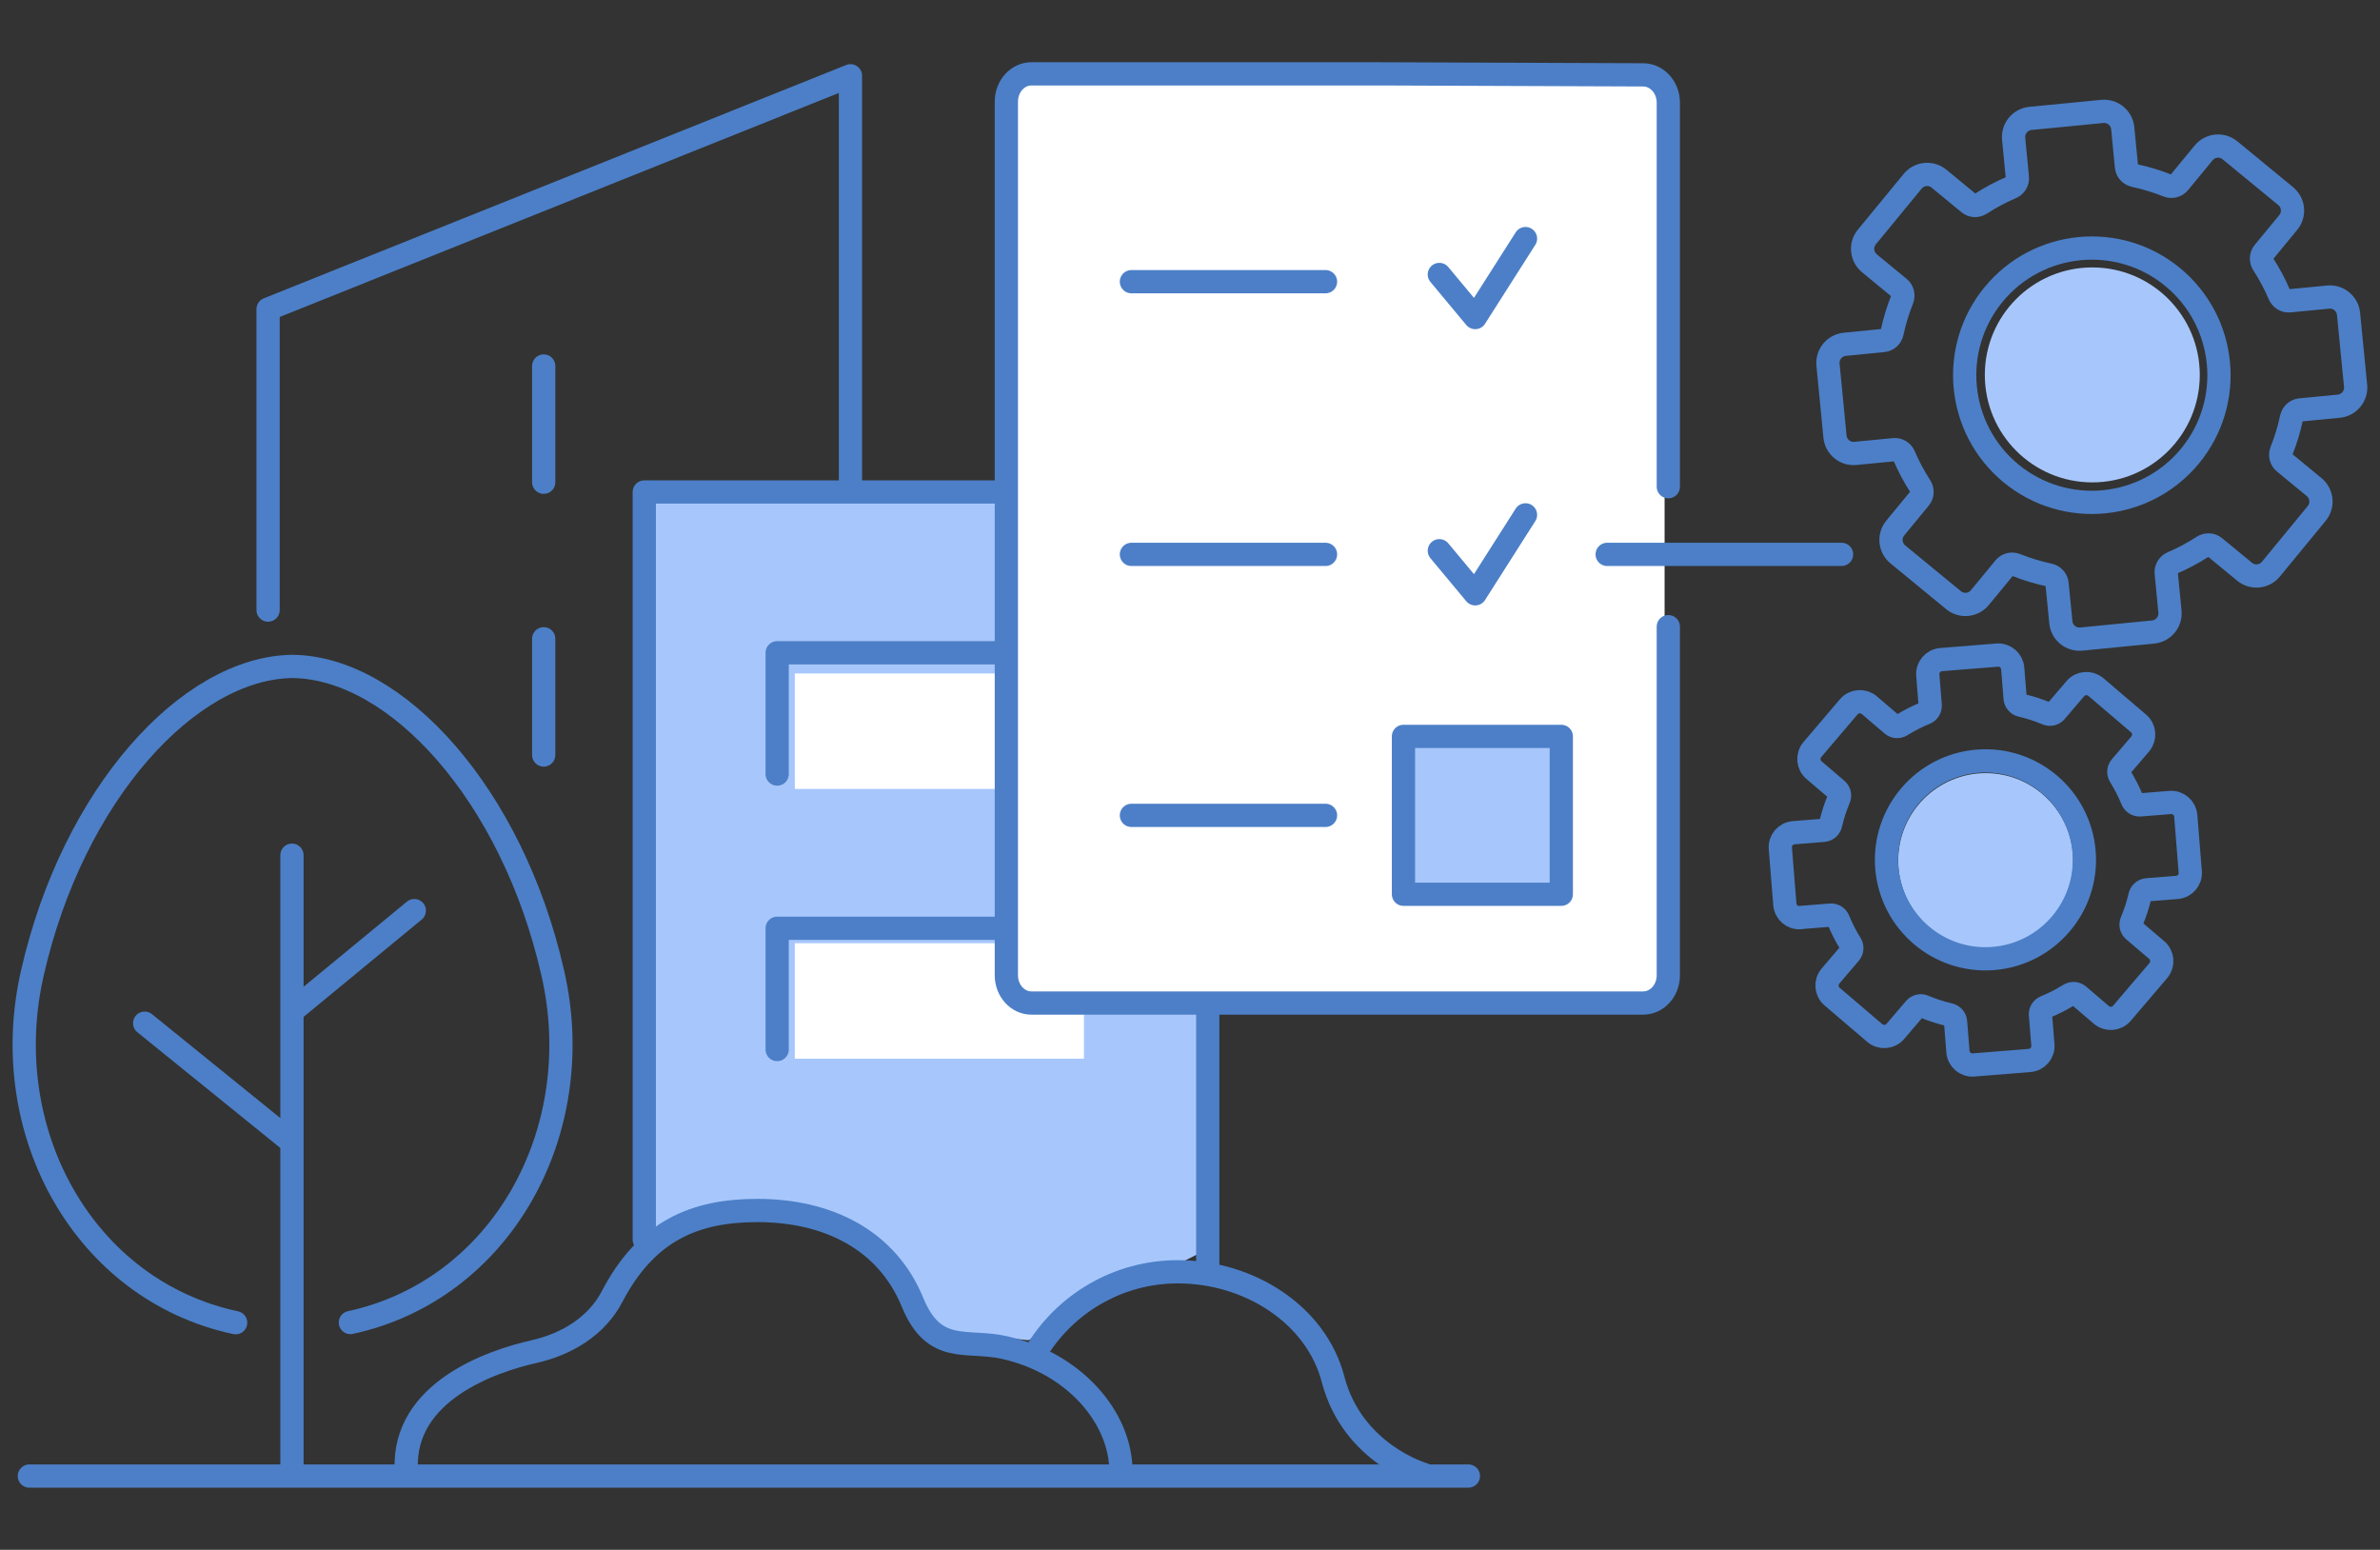 <?xml version="1.0" encoding="UTF-8"?>
<svg id="Layer_1" data-name="Layer 1" xmlns="http://www.w3.org/2000/svg" viewBox="0 0 307.16 200">
  <rect x="0" y="0" width="307.16" height="200" fill="#333333" stroke="none"/>
  <defs>
    <style>
      .cls-1 {
        fill: #fff;
      }

      .cls-1, .cls-2 {
        stroke-width: 0px;
      }

      .cls-3 {
        fill: none;
        stroke: #4c7fc7;
        stroke-linecap: round;
        stroke-linejoin: round;
        stroke-width: 3px;
      }

      .cls-2 {
        fill: #a7c7fc;
      }
    </style>
  </defs>
  <path class="cls-2" d="M155.83,161.2l-23.11,11.75-11.35-1.17-7.44-9.2c-9.7-8.96-20.15-8.29-31.18,0V63.95h73.09v97.25Z"/>
  <rect class="cls-1" x="102.58" y="86.91" width="26.92" height="14.9"/>
  <rect class="cls-1" x="102.58" y="121.72" width="37.31" height="14.9"/>
  <path class="cls-3" d="M144.67,189.91c0-6.98-6.02-14.01-15.06-16.02-4.9-1.09-9.03,1-11.84-5.83-3.28-8.01-10.86-11.85-20.02-11.85-8.08,0-14.32,2.62-18.75,11.1-2,3.84-5.85,6.15-10.07,7.11-5.47,1.23-16.91,5.14-16.5,15.17"/>
  <path class="cls-3" d="M133.61,174.63c3.72-6.29,10.57-10.51,18.41-10.51,9.16,0,17.83,5.49,20.02,13.86,2.51,9.64,11.65,12.27,11.65,12.27"/>
  <line class="cls-3" x1="3.79" y1="190.48" x2="189.51" y2="190.48"/>
  <polyline class="cls-3" points="83.15 159.98 83.15 63.49 155.87 63.49 155.87 163.68"/>
  <polyline class="cls-3" points="34.6 78.73 34.6 39.89 109.76 9.78 109.76 61.86"/>
  <polyline class="cls-3" points="100.3 99.89 100.3 84.24 138.73 84.24"/>
  <polyline class="cls-3" points="100.3 135.44 100.3 119.79 138.73 119.79"/>
  <path class="cls-3" d="M45.22,170.67c19.48-4.22,30.81-24.65,26.12-45.11-5.23-23.06-20.2-39.42-33.58-39.56-13.38.14-28.35,16.5-33.58,39.56-4.7,20.5,6.69,40.96,26.23,45.13"/>
  <line class="cls-3" x1="37.68" y1="110.36" x2="37.68" y2="188.98"/>
  <line class="cls-3" x1="53.47" y1="117.51" x2="38.27" y2="130.03"/>
  <line class="cls-3" x1="18.67" y1="132.04" x2="37.14" y2="146.99"/>
  <line class="cls-3" x1="70.17" y1="47.23" x2="70.17" y2="62.23"/>
  <line class="cls-3" x1="70.17" y1="82.43" x2="70.17" y2="97.43"/>
  <path class="cls-2" d="M283.9,48.38c0,7.66-6.21,13.87-13.87,13.87s-13.87-6.21-13.87-13.87,6.21-13.87,13.87-13.87,13.87,6.21,13.87,13.87"/>
  <path class="cls-2" d="M267.56,111.06c0,6.24-5.06,11.29-11.29,11.29s-11.29-5.06-11.29-11.29,5.06-11.29,11.29-11.29,11.29,5.06,11.29,11.29"/>
  <rect class="cls-1" x="129.82" y="9.79" width="85.01" height="119.29"/>
  <rect class="cls-2" x="181.2" y="94.82" width="20.05" height="21.19"/>
  <path class="cls-3" d="M215.31,80.87v44.99c0,1.98-1.45,3.58-3.25,3.58h-78.94c-1.79,0-3.24-1.6-3.24-3.58V13.11c0-1.98,1.45-3.58,3.24-3.58h45l33.94.13c1.79,0,3.25,1.61,3.25,3.58v49.57"/>
  <polyline class="cls-3" points="185.76 35.42 190.39 40.98 196.88 30.79"/>
  <line class="cls-3" x1="146.02" y1="36.35" x2="171.07" y2="36.35"/>
  <line class="cls-3" x1="146.02" y1="71.54" x2="171.07" y2="71.54"/>
  <polyline class="cls-3" points="185.76 71.07 190.39 76.63 196.88 66.44"/>
  <line class="cls-3" x1="146.02" y1="105.22" x2="171.07" y2="105.22"/>
  <rect class="cls-3" x="181.13" y="95.03" width="20.37" height="20.37"/>
  <line class="cls-3" x1="207.42" y1="71.54" x2="237.67" y2="71.54"/>
  <path class="cls-3" d="M241.27,33.98l3.85,3.17c.44.36.58.96.37,1.49-.56,1.4-.99,2.83-1.3,4.27-.12.56-.57.98-1.13,1.03l-4.97.49c-1.33.13-2.3,1.31-2.17,2.64l.9,9.27c.13,1.33,1.31,2.3,2.64,2.17l4.97-.48c.56-.06,1.09.27,1.31.79.58,1.36,1.28,2.68,2.1,3.94.31.48.29,1.09-.07,1.53l-3.17,3.85c-.85,1.03-.7,2.55.33,3.4l7.19,5.91c1.03.85,2.55.7,3.4-.33l3.17-3.85c.36-.44.96-.58,1.49-.37,1.4.56,2.83.99,4.27,1.3.56.12.98.57,1.03,1.13l.49,4.97c.13,1.33,1.31,2.3,2.64,2.17l9.27-.91c1.33-.13,2.3-1.31,2.17-2.64l-.48-4.97c-.06-.56.27-1.09.79-1.31,1.36-.58,2.68-1.28,3.94-2.1.48-.31,1.09-.29,1.53.07l3.85,3.17c1.03.85,2.55.7,3.4-.33l5.91-7.19c.85-1.03.7-2.55-.33-3.4l-3.85-3.17c-.44-.36-.58-.96-.37-1.49.56-1.39.99-2.83,1.3-4.27.12-.55.57-.98,1.13-1.03l4.97-.48c1.33-.13,2.3-1.31,2.17-2.64l-.91-9.27c-.13-1.33-1.31-2.3-2.64-2.17l-4.97.48c-.56.06-1.09-.27-1.31-.79-.58-1.36-1.28-2.68-2.1-3.94-.31-.48-.29-1.09.07-1.53l3.17-3.85c.85-1.03.7-2.55-.33-3.4l-7.19-5.91c-1.03-.85-2.55-.7-3.4.33l-3.17,3.85c-.36.44-.96.58-1.49.37-1.39-.56-2.82-.99-4.27-1.3-.55-.12-.98-.57-1.03-1.13l-.48-4.97c-.13-1.33-1.31-2.3-2.64-2.17l-9.27.9c-1.33.13-2.3,1.31-2.17,2.64l.48,4.97c.06.56-.27,1.09-.79,1.31-1.36.58-2.68,1.28-3.94,2.1-.48.31-1.09.29-1.53-.07l-3.85-3.17c-1.03-.85-2.55-.7-3.4.33l-5.91,7.19c-.85,1.03-.7,2.55.33,3.4Z"/>
  <path class="cls-3" d="M257.29,38c5.76-7,16.1-8.01,23.1-2.26,7,5.76,8.01,16.1,2.26,23.1-5.76,7-16.1,8.01-23.1,2.26-7-5.76-8.01-16.1-2.26-23.1Z"/>
  <path class="cls-3" d="M232.38,118.4l3.87-.31c.44-.03.84.22,1.01.63.44,1.08.97,2.12,1.58,3.09.23.37.21.85-.08,1.19l-2.52,2.96c-.67.79-.58,1.98.21,2.65l5.51,4.7c.79.67,1.98.58,2.65-.21l2.52-2.95c.29-.34.76-.44,1.16-.27,1.06.45,2.17.81,3.3,1.07.43.1.75.45.79.89l.31,3.87c.08,1.04.99,1.81,2.02,1.72l7.22-.58c1.04-.08,1.81-.99,1.72-2.02l-.31-3.87c-.04-.44.22-.84.63-1.01,1.08-.44,2.11-.97,3.09-1.58.37-.23.85-.21,1.19.08l2.95,2.52c.79.67,1.98.58,2.65-.21l4.7-5.51c.67-.79.58-1.98-.21-2.65l-2.96-2.52c-.34-.29-.44-.76-.27-1.16.45-1.06.81-2.17,1.07-3.3.1-.43.46-.75.9-.79l3.87-.31c1.04-.08,1.81-.99,1.72-2.02l-.58-7.22c-.08-1.03-.99-1.81-2.02-1.72l-3.87.31c-.44.03-.84-.23-1.01-.63-.44-1.08-.97-2.11-1.58-3.09-.23-.38-.21-.85.08-1.19l2.52-2.95c.67-.79.58-1.98-.21-2.65l-5.51-4.7c-.79-.67-1.98-.58-2.65.21l-2.52,2.95c-.29.34-.76.44-1.16.27-1.06-.45-2.17-.81-3.3-1.07-.43-.1-.75-.46-.79-.89l-.31-3.87c-.08-1.03-.99-1.81-2.02-1.72l-7.22.58c-1.04.08-1.81.99-1.72,2.02l.31,3.87c.04.44-.22.84-.63,1.01-1.08.44-2.11.97-3.09,1.58-.37.23-.85.21-1.19-.08l-2.95-2.52c-.79-.67-1.98-.58-2.65.21l-4.7,5.52c-.67.79-.58,1.98.21,2.65l2.95,2.52c.34.29.44.75.27,1.16-.45,1.06-.81,2.17-1.07,3.3-.1.43-.46.75-.9.79l-3.87.31c-1.04.08-1.81.99-1.72,2.02l.58,7.22c.08,1.04.99,1.81,2.02,1.72Z"/>
  <path class="cls-3" d="M243.51,111.98c-.56-7.03,4.68-13.18,11.71-13.75,7.03-.56,13.18,4.68,13.75,11.71.56,7.03-4.68,13.18-11.71,13.75-7.03.56-13.18-4.68-13.75-11.71Z"/>
</svg>